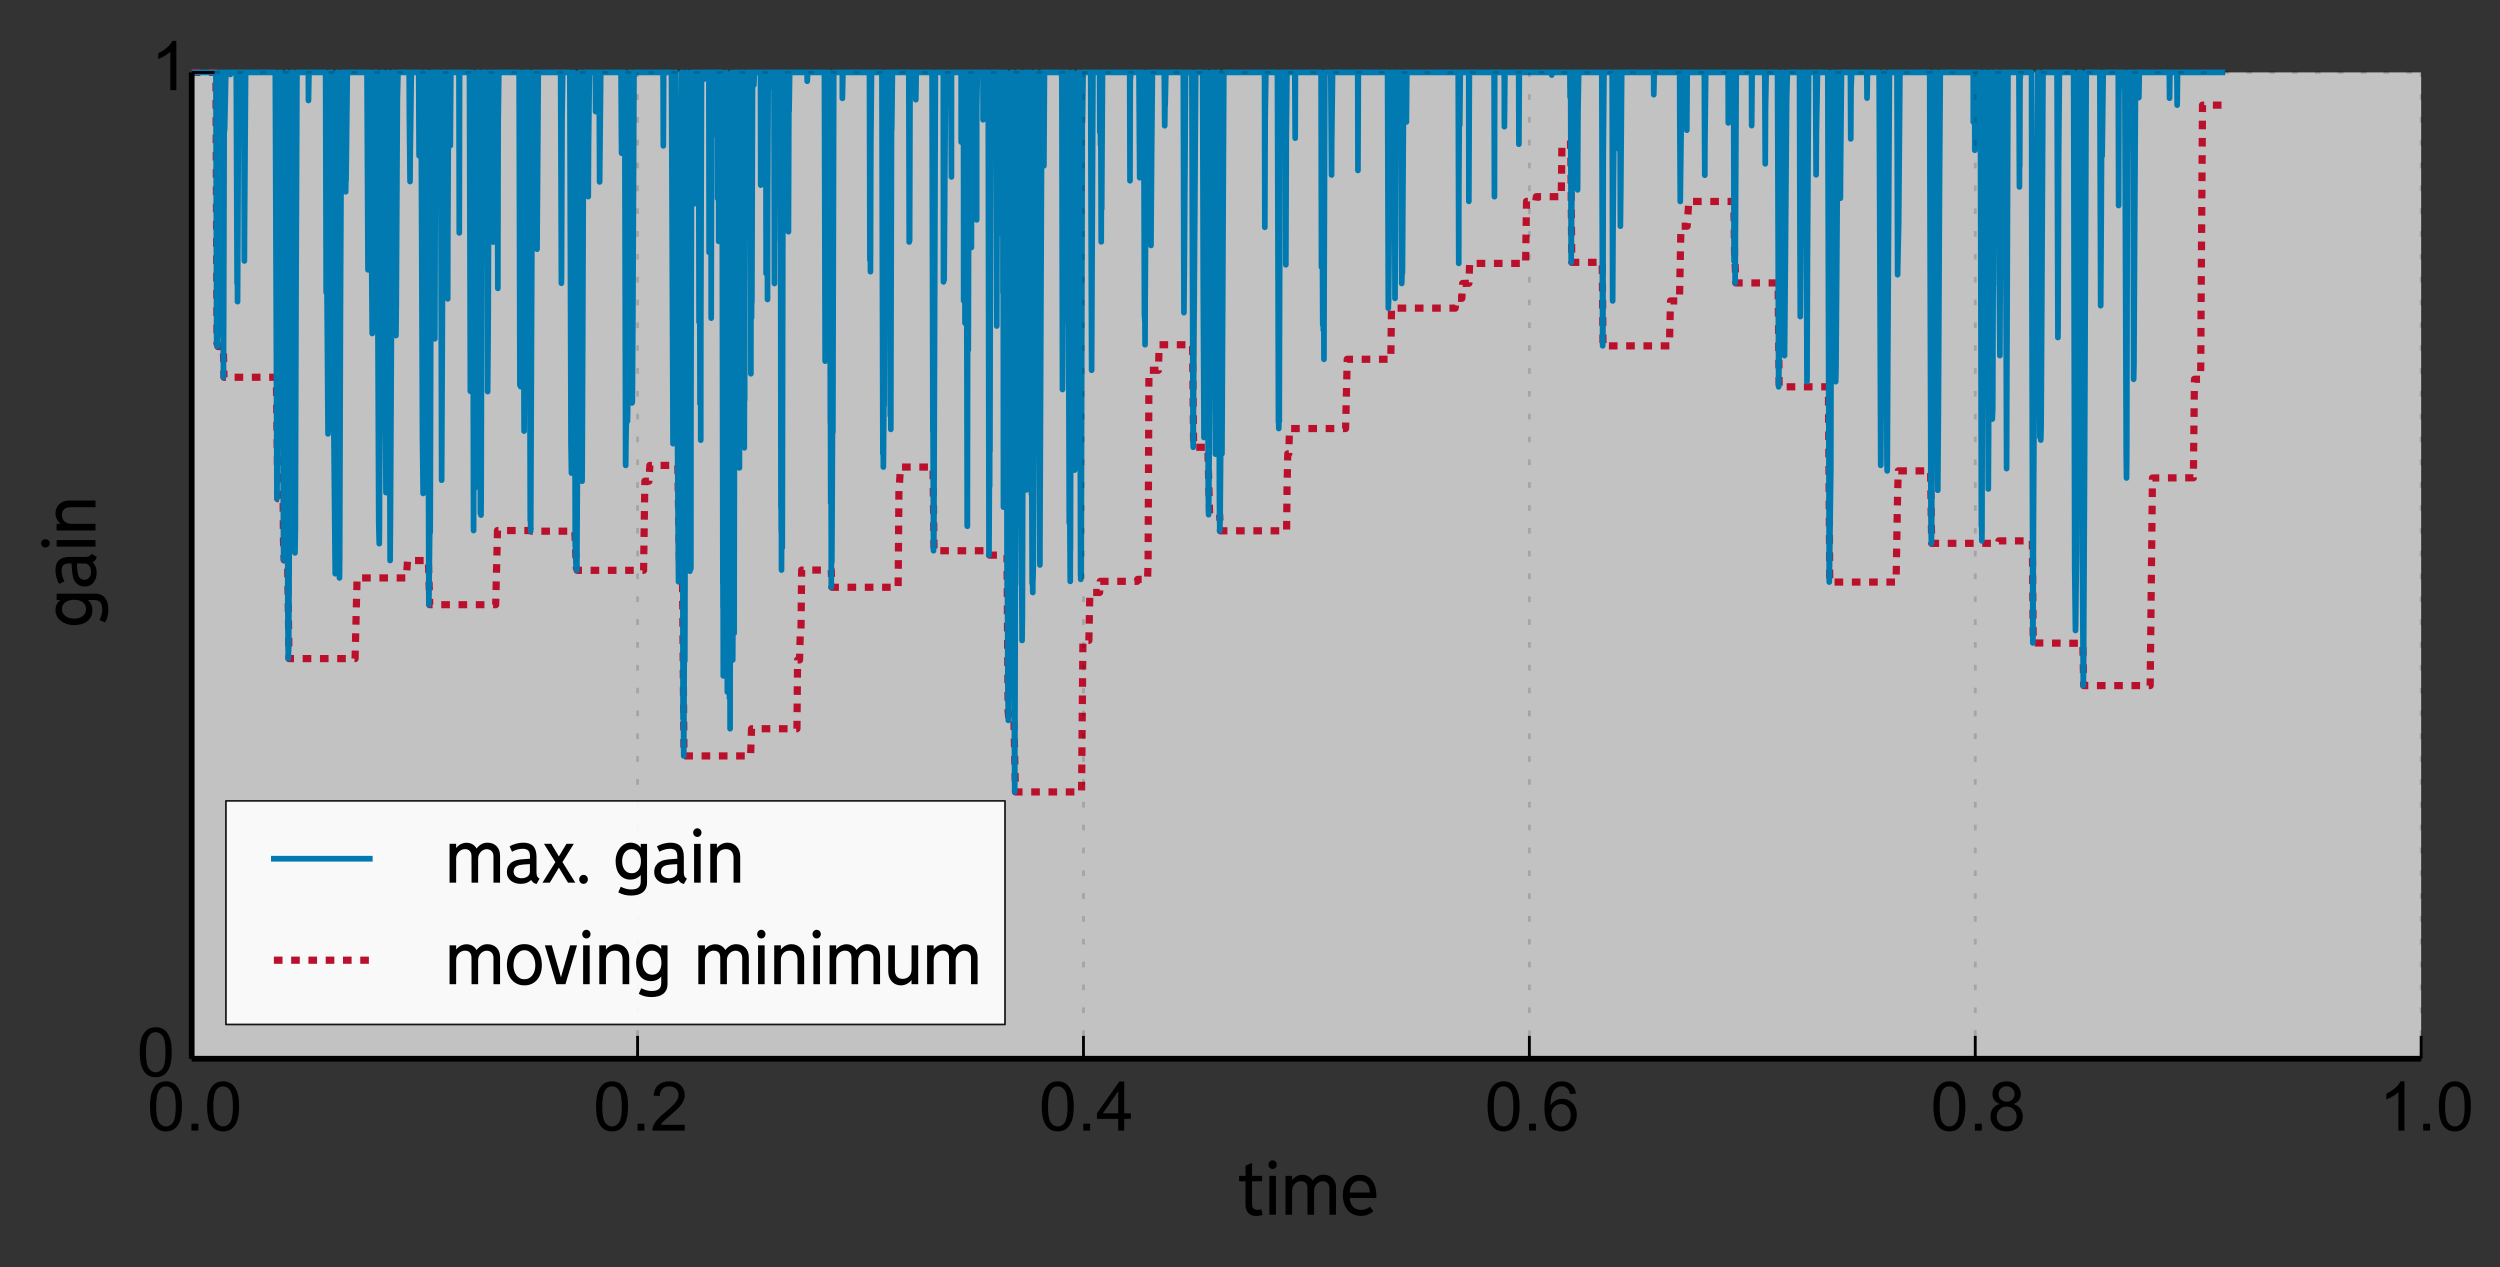 <?xml version="1.0" encoding="utf-8" standalone="no"?>
<!DOCTYPE svg PUBLIC "-//W3C//DTD SVG 1.1//EN"
  "http://www.w3.org/Graphics/SVG/1.1/DTD/svg11.dtd">
<!-- Created with matplotlib (http://matplotlib.org/) -->
<svg height="222pt" version="1.1" viewBox="0 0 438 222" width="438pt" xmlns="http://www.w3.org/2000/svg" xmlns:xlink="http://www.w3.org/1999/xlink">
 <rect x="0" y="0" width="438" height="222" fill="#333333" stroke="none"/>
 <defs>
  <style type="text/css">
*{stroke-linecap:butt;stroke-linejoin:round;}
  </style>
 </defs>
 <g id="figure_1">
  <g id="patch_1">
   <path d="
M0 222.277
L438.785 222.277
L438.785 -2.84217e-14
L0 -2.84217e-14
z
" style="fill:none;"/>
  </g>
  <g id="axes_1">
   <g id="patch_2">
    <path d="
M33.585 185.487
L424.185 185.487
L424.185 12.687
L33.585 12.687
z
" style="fill:#ffffff;opacity:0.7;"/>
   </g>
   <g id="line2d_1">
    <path clip-path="url(#pc3458e1144)" d="
M33.585 12.687
L37.828 12.687
L38.022 60.215
L38.076 60.215
L38.191 60.712
L39.13 60.712
L39.245 66.1
L48.412 66.1
L48.678 87.374
L49.599 87.374
L49.661 94.745
L49.785 98.106
L50.387 98.106
L50.635 115.388
L62.211 115.388
L62.557 101.252
L71.184 101.252
L71.405 98.203
L75.054 98.203
L75.293 105.943
L86.843 105.943
L87.162 92.948
L92.963 92.948
L93.079 93.062
L100.713 93.062
L100.97 99.486
L100.997 99.486
L101.121 99.918
L112.759 99.918
L112.785 97.689
L112.98 84.309
L113.689 84.309
L113.857 81.538
L118.755 81.538
L119.092 101.918
L119.579 101.918
L119.836 132.439
L131.501 132.439
L131.669 127.671
L139.623 127.671
L139.738 115.62
L140.083 115.62
L140.207 110.928
L140.331 110.928
L140.447 99.871
L145.637 99.871
L145.752 102.884
L157.355 102.884
L157.497 85.376
L157.55 85.376
L157.762 81.827
L163.466 81.827
L163.643 96.485
L173.262 96.485
L173.377 97.256
L176.424 97.256
L176.619 124.678
L176.637 124.678
L176.761 126.206
L177.637 126.206
L177.912 138.742
L189.488 138.742
L189.728 112.206
L190.773 112.206
L190.941 103.804
L192.651 103.804
L192.765 101.854
L199.213 101.854
L199.329 101.502
L201.056 101.502
L201.145 98.439
L201.295 64.869
L202.96 64.869
L203.084 60.392
L208.93 60.392
L209.125 78.36
L211.613 78.36
L211.924 90.175
L213.686 90.175
L213.81 92.996
L225.413 92.996
L225.493 85.291
L225.617 79.507
L225.794 79.507
L225.927 75.076
L235.749 75.076
L236.033 62.948
L243.668 62.948
L243.791 53.989
L254.943 53.989
L255.164 52.269
L256.112 52.269
L256.254 49.661
L257.352 49.622
L257.485 46.145
L267.281 46.145
L267.449 35.277
L269.052 35.277
L269.167 34.46
L273.534 34.46
L273.649 25.263
L275.199 25.263
L275.376 45.966
L280.708 45.966
L280.85 60.591
L292.497 60.591
L292.541 58.004
L292.674 52.719
L294.242 52.719
L294.499 39.627
L295.597 39.627
L295.872 35.293
L303.763 35.293
L303.914 45.76
L303.976 45.76
L304.118 49.57
L311.531 49.57
L311.549 52.457
L311.708 67.768
L320.335 67.768
L320.574 101.977
L332.195 101.977
L332.451 86.834
L332.576 82.499
L338.244 82.499
L338.262 84.338
L338.43 95.196
L350.086 95.196
L350.21 94.763
L356.065 94.763
L356.224 112.643
L364.913 112.714
L365.063 120.118
L376.711 120.115
L376.764 115.127
L377.109 83.742
L384.284 83.706
L384.319 79.515
L384.47 66.451
L385.523 66.451
L385.568 64.611
L385.665 48.796
L385.878 18.418
L389.35 18.418
L389.35 18.418" style="fill:none;stroke:#bb102b;stroke-dasharray:1.513,1.513;stroke-dashoffset:0.0;stroke-width:1.261;"/>
   </g>
   <g id="line2d_2">
    <path clip-path="url(#pc3458e1144)" d="
M33.585 12.687
L37.828 12.687
L37.96 60.215
L38.014 52.669
L38.031 59.613
L38.049 53.977
L38.049 53.977
L38.058 51.22
L38.067 51.677
L38.067 51.677
L38.084 60.712
L38.102 52.081
L38.102 52.081
L38.111 48.796
L38.111 48.796
L38.111 48.796
L38.173 58.802
L38.191 49.843
L38.191 49.843
L38.483 12.687
L38.997 12.687
L39.147 66.1
L39.192 54.464
L39.298 12.687
L39.351 22.796
L39.564 12.687
L40.352 12.687
L40.361 13.045
L40.458 12.687
L41.397 12.687
L41.539 49.674
L41.592 48.066
L41.601 46.582
L41.601 46.582
L41.601 46.582
L41.618 52.843
L41.627 51.144
L41.627 51.144
L41.796 12.687
L42.708 12.687
L42.717 12.898
L42.814 45.718
L42.841 39.521
L43.027 12.687
L48.235 12.687
L48.518 87.374
L48.545 84.863
L48.748 41.246
L48.908 12.687
L49.262 12.687
L49.43 57.381
L49.448 56.211
L49.457 57.148
L49.457 57.148
L49.696 98.106
L49.705 97.091
L49.856 90.609
L49.926 81.789
L50.192 12.687
L50.263 12.687
L50.422 105.943
L50.502 115.388
L50.573 113.671
L50.697 92.972
L51.06 12.687
L51.352 12.687
L51.361 13.213
L51.538 73.557
L51.68 96.858
L51.742 92.766
L51.866 51.474
L52.026 12.687
L54.027 12.687
L54.045 17.606
L54.134 12.687
L57.048 12.687
L57.145 51.22
L57.198 44.507
L57.216 40.656
L57.242 44.156
L57.242 44.156
L57.473 76.016
L57.535 72.069
L57.641 21.704
L57.756 12.687
L58.128 12.687
L58.146 18.615
L58.376 65.34
L58.394 65.074
L58.73 100.513
L58.757 99.129
L58.784 97.063
L58.908 52.98
L59.076 12.687
L59.226 12.687
L59.474 101.252
L59.51 98.068
L59.643 55.295
L59.838 12.687
L60.413 12.687
L60.449 17.924
L60.564 33.601
L60.608 29.432
L60.626 31.62
L60.652 29.655
L60.652 29.655
L60.847 12.687
L64.302 12.687
L64.47 47.274
L64.594 22.101
L64.709 12.687
L64.984 12.687
L65.054 38.368
L65.214 58.427
L65.258 57.055
L65.311 47.436
L65.506 12.687
L66.029 12.687
L66.356 91.678
L66.445 95.254
L66.472 92.748
L66.56 67.019
L66.746 12.687
L67.136 12.687
L67.171 20.058
L67.393 75.137
L67.446 70.828
L67.464 70.109
L67.499 70.222
L67.499 70.222
L67.623 86.302
L67.694 78.9
L67.809 33.52
L67.942 12.687
L68.092 12.687
L68.349 98.203
L68.411 89.724
L68.81 12.687
L69.235 12.687
L69.368 58.791
L69.43 52.955
L69.616 17.426
L69.731 12.687
L71.688 12.687
L71.724 20.212
L71.839 31.804
L71.866 27.604
L72.06 12.687
L73.362 12.687
L73.38 17.725
L73.424 27.287
L73.46 18.654
L73.46 18.654
L73.584 12.687
L73.787 12.687
L73.814 24.9
L74.018 76.605
L74.133 86.454
L74.177 80.536
L74.416 12.687
L74.903 12.687
L75.134 105.943
L75.143 105.393
L75.32 89.905
L75.329 90.246
L75.364 93.285
L75.382 90.73
L75.382 90.73
L75.479 51.22
L75.621 12.687
L75.869 12.729
L75.905 28.862
L75.966 15.591
L75.966 15.591
L76.073 12.687
L76.082 13.798
L76.179 59.355
L76.259 33.422
L76.471 12.687
L77.197 12.687
L77.375 84.128
L77.428 72.295
L77.49 59.209
L77.64 12.687
L78.181 12.687
L78.331 44.521
L78.34 43.289
L78.367 19.612
L78.394 40.404
L78.394 40.404
L78.438 52.356
L78.455 42.456
L78.455 42.456
L78.588 12.687
L78.872 12.687
L78.898 25.499
L78.978 12.687
L80.413 12.687
L80.466 40.804
L80.519 12.687
L82.246 12.687
L82.255 13.38
L82.406 68.546
L82.565 12.687
L82.822 12.687
L82.963 92.007
L82.972 92.948
L82.972 92.948
L82.972 92.948
L83.008 75.248
L83.149 76.972
L83.158 77.51
L83.167 77.279
L83.167 77.279
L83.176 76.922
L83.176 76.922
L83.176 76.922
L83.212 85.468
L83.23 79.483
L83.23 79.483
L83.371 54.403
L83.38 60.767
L83.389 65.462
L83.397 60.866
L83.397 60.866
L83.539 12.687
L83.912 12.687
L83.947 40.656
L84.035 79.109
L84.088 74.688
L84.124 66.691
L84.132 72.295
L84.168 89.963
L84.257 85.07
L84.274 90.239
L84.301 86.751
L84.301 86.751
L84.416 34.798
L84.54 12.687
L85.178 12.687
L85.329 46.255
L85.337 44.955
L85.355 36.901
L85.399 43.887
L85.399 43.887
L85.435 68.603
L85.532 55.903
L85.683 12.687
L86.09 12.687
L86.108 24.168
L86.214 19.301
L86.223 19.826
L86.223 19.826
L86.223 19.826
L86.241 15.794
L86.241 15.794
L86.241 15.794
L86.382 42.413
L86.595 12.687
L87.082 12.687
L87.224 50.529
L87.25 32.568
L87.277 21.59
L87.392 12.687
L90.953 12.687
L91.086 67.473
L91.13 57.113
L91.227 67.738
L91.254 64.083
L91.511 12.687
L91.617 12.687
L91.821 75.522
L91.83 74.392
L92.095 12.687
L92.724 12.687
L92.742 26.237
L92.901 91.178
L92.91 90.546
L92.928 90.73
L92.928 90.73
L92.928 90.73
L92.954 89.15
L92.954 89.15
L92.954 89.15
L92.972 93.062
L92.99 90.679
L92.99 90.679
L93.264 22.402
L93.389 12.687
L93.991 12.687
L94.088 43.66
L94.15 35.214
L94.301 12.687
L98.225 12.687
L98.357 49.622
L98.375 48.531
L98.472 20.309
L98.588 12.687
L99.837 12.687
L100.04 77.822
L100.093 81.201
L100.12 82.879
L100.164 81.858
L100.164 81.858
L100.279 57.647
L100.448 12.687
L100.572 12.687
L100.784 95.655
L100.811 95.478
L100.935 99.486
L100.953 99.208
L100.988 98.508
L100.988 98.508
L100.988 98.508
L101.05 99.918
L101.067 98.748
L101.067 98.748
L101.262 63.832
L101.51 12.687
L101.705 12.687
L101.98 84.309
L102.006 80.731
L102.113 53.818
L102.263 12.687
L102.954 12.687
L102.999 14.936
L103.06 34.444
L103.114 24.9
L103.255 12.687
L104.318 12.687
L104.354 19.554
L104.425 12.687
L104.973 12.687
L105.053 31.871
L105.115 25.968
L105.248 12.687
L108.809 12.687
L108.871 23.429
L108.906 26.843
L108.924 24.351
L108.924 24.351
L108.95 20.674
L108.959 22.308
L108.959 22.308
L108.977 26.576
L109.013 23.001
L109.013 23.001
L109.181 12.687
L109.447 12.687
L109.606 81.316
L109.623 81.538
L109.623 81.538
L109.623 81.538
L109.659 78.01
L109.792 69.788
L109.827 71.429
L109.854 70.67
L109.863 71.355
L109.863 71.355
L109.925 73.805
L109.96 72.259
L109.96 72.259
L110.111 45.622
L110.27 12.687
L110.598 12.687
L110.616 22.759
L110.731 70.596
L110.784 70.446
L110.881 55.391
L111.076 12.687
L116.169 12.687
L116.213 25.553
L116.275 12.687
L117.648 12.687
L117.914 77.732
L117.932 74.261
L118.224 12.687
L118.401 12.687
L118.623 68.758
L118.631 68.988
L118.631 68.988
L118.631 68.988
L118.64 68.333
L118.64 68.333
L118.64 68.333
L118.879 101.918
L118.994 93.793
L119.11 55.127
L119.136 31.804
L119.154 48.637
L119.154 48.637
L119.172 57.055
L119.189 49.869
L119.189 49.869
L119.233 39.762
L119.251 47.234
L119.251 47.234
L119.269 50.876
L119.269 50.876
L119.269 50.876
L119.446 12.687
L119.544 12.687
L119.667 125.924
L119.694 116.91
L119.792 132.439
L119.836 123.515
L119.924 104.132
L119.96 114.26
L119.969 115.83
L119.978 115.433
L119.978 115.433
L120.119 55.522
L120.243 12.687
L120.42 12.687
L120.5 85.191
L120.544 70.791
L120.597 47.126
L120.606 52.018
L120.606 52.018
L120.686 98.294
L120.713 52.781
L120.722 51.118
L120.722 51.118
L120.722 51.118
L120.801 77.839
L120.819 61.791
L120.819 61.791
L120.828 42.384
L120.837 52.893
L120.837 52.893
L120.872 100.072
L120.952 74.182
L120.987 90.008
L120.996 75.188
L120.996 75.188
L121.005 68.08
L121.005 68.08
L121.005 68.08
L121.04 99.601
L121.058 70.614
L121.058 70.614
L121.182 12.687
L121.404 12.687
L121.413 29.724
L121.51 12.687
L121.545 12.687
L121.625 35.706
L121.652 12.687
L121.696 12.687
L121.767 26.861
L121.802 12.687
L122.396 12.687
L122.475 56.423
L122.502 26.29
L122.52 12.687
L122.52 12.687
L122.52 12.687
L122.644 70.717
L122.652 67.058
L122.688 25.878
L122.759 55.055
L122.768 77.113
L122.785 55.95
L122.785 55.95
L122.9 12.687
L123.317 12.687
L123.326 13.881
L123.423 12.687
L124.194 12.687
L124.238 44.198
L124.309 16.362
L124.424 12.687
L124.583 12.687
L124.601 55.737
L124.69 12.687
L125.247 12.687
L125.265 23.559
L125.354 12.687
L125.708 12.687
L125.717 34.749
L125.814 12.687
L125.903 12.687
L125.921 42.283
L126.009 12.687
L126.505 12.687
L126.647 102.228
L126.656 98.95
L126.665 100.473
L126.665 100.473
L126.674 106.444
L126.683 104.62
L126.683 104.62
L126.691 97.781
L126.691 97.781
L126.691 97.781
L126.718 118.417
L126.815 115.402
L126.833 105.08
L126.851 114.708
L126.851 114.708
L126.859 117.313
L126.859 117.313
L126.859 117.313
L127.205 12.687
L127.214 13.756
L127.232 12.687
L127.365 113.249
L127.373 111.844
L127.373 111.844
L127.373 111.844
L127.382 113.841
L127.391 111.905
L127.391 111.905
L127.4 110.11
L127.4 110.11
L127.4 110.11
L127.435 121.23
L127.444 111.675
L127.444 111.675
L127.533 43.432
L127.568 91.765
L127.577 100.452
L127.586 92.826
L127.586 92.826
L127.639 54.318
L127.666 85.206
L127.666 85.206
L127.692 102.472
L127.692 102.472
L127.692 102.472
L127.71 48.052
L127.719 74.47
L127.719 74.47
L127.807 122.303
L127.843 119.178
L127.869 113.968
L127.896 117.135
L127.896 117.135
L127.914 127.671
L127.922 118.104
L127.922 118.104
L128.055 85.869
L128.223 12.687
L128.232 12.687
L128.374 115.62
L128.383 113.37
L128.472 83.176
L128.498 99.512
L128.507 102.588
L128.525 102.242
L128.525 102.242
L128.551 83.028
L128.596 99.14
L128.596 99.14
L128.622 110.928
L128.631 101.056
L128.631 101.056
L128.773 12.687
L129.304 12.687
L129.428 74.435
L129.446 34.99
L129.499 56.517
L129.499 56.517
L129.543 81.972
L129.579 58.141
L129.579 58.141
L129.632 38.338
L129.641 49.609
L129.641 49.609
L129.65 66.93
L129.659 54.391
L129.659 54.391
L129.774 12.687
L129.782 12.729
L129.827 12.687
L129.889 36.385
L129.933 12.687
L130.208 12.687
L130.332 68.226
L130.341 65.706
L130.358 56.27
L130.367 61.845
L130.367 61.845
L130.402 78.457
L130.42 62.596
L130.42 62.596
L130.438 35.564
L130.447 45.511
L130.447 45.511
L130.464 70.09
L130.473 52.843
L130.473 52.843
L130.606 16.22
L130.615 23.188
L130.615 23.188
L130.615 23.188
L130.73 12.687
L130.872 12.687
L130.881 33.959
L130.978 12.687
L131.005 12.687
L131.014 16.038
L131.111 12.687
L131.332 12.687
L131.421 27.745
L131.439 13.694
L131.474 12.687
L131.554 65.482
L131.58 25.118
L131.607 12.687
L131.616 23.132
L131.616 23.132
L131.669 55.677
L131.678 37.228
L131.678 37.228
L131.687 12.687
L131.696 30.049
L131.696 30.049
L131.722 52.992
L131.731 51.942
L131.731 51.942
L131.846 12.687
L132.068 12.687
L132.076 14.895
L132.174 12.687
L133.245 12.687
L133.281 32.435
L133.352 12.687
L133.379 12.687
L133.387 29.707
L133.485 12.687
L134.184 12.687
L134.22 47.919
L134.291 12.687
L134.37 12.687
L134.468 52.469
L134.477 37.507
L134.592 12.687
L134.627 12.687
L134.636 15.652
L134.734 12.687
L135.602 12.687
L135.681 49.674
L135.717 37.816
L135.726 42.254
L135.726 42.254
L135.726 42.254
L135.859 12.687
L135.876 12.687
L135.894 24.021
L135.982 12.687
L136.009 12.687
L136.027 28.845
L136.115 12.687
L136.735 12.687
L136.824 88.933
L136.859 87.197
L136.868 92.966
L136.877 88.237
L136.877 88.237
L136.895 79.053
L136.903 83.094
L136.903 83.094
L136.921 99.871
L136.93 91.172
L136.93 91.172
L136.939 77.781
L136.957 86.772
L136.957 86.772
L136.974 94.271
L136.983 88.523
L136.983 88.523
L137.01 49.217
L137.045 84.041
L137.045 84.041
L137.054 95.95
L137.054 95.95
L137.054 95.95
L137.196 12.687
L137.205 25.408
L137.214 31.066
L137.223 29.415
L137.223 29.415
L137.338 12.687
L137.984 12.687
L137.993 32.798
L138.09 12.687
L138.117 12.687
L138.135 40.597
L138.223 12.687
L138.241 12.687
L138.25 19.476
L138.347 12.687
L141.412 12.687
L141.421 14.234
L141.518 12.687
L144.441 12.687
L144.565 63.276
L144.671 12.687
L144.68 19.631
L144.698 35.897
L144.698 35.897
L144.698 35.897
L144.813 12.687
L145.309 12.687
L145.459 63.549
L145.477 74.042
L145.477 74.042
L145.477 74.042
L145.486 62.383
L145.495 65.074
L145.495 65.074
L145.539 88.109
L145.619 85.213
L145.645 102.884
L145.654 94.983
L145.654 94.983
L145.672 74.496
L145.699 87.435
L145.699 87.435
L145.734 98.477
L145.77 92.729
L145.77 92.729
L145.902 62.351
L145.92 75.71
L145.947 62.66
L145.947 62.66
L146.071 12.687
L147.577 12.687
L147.585 17.227
L147.683 12.687
L152.333 12.687
L152.404 45.553
L152.439 12.687
L152.448 12.687
L152.501 47.597
L152.572 25.082
L152.687 12.687
L154.512 12.687
L154.68 79.483
L154.689 68.09
L154.707 54.983
L154.715 60.898
L154.715 60.898
L154.76 81.827
L154.839 73.184
L154.866 60.315
L154.883 44.156
L154.892 54.488
L154.892 54.488
L154.901 71.032
L154.91 70.8
L154.91 70.8
L155.043 12.687
L155.831 12.687
L155.982 72.827
L155.999 42.687
L156.053 66.231
L156.053 66.231
L156.071 75.222
L156.079 69.39
L156.079 69.39
L156.212 12.687
L156.221 18.477
L156.23 22.646
L156.23 22.646
L156.23 22.646
L156.345 12.687
L159.223 12.687
L159.295 42.398
L159.33 12.687
L159.339 12.687
L159.365 42.123
L159.445 12.687
L160.41 12.687
L160.446 17.466
L160.517 12.687
L163.298 12.687
L163.44 75.48
L163.457 65.523
L163.466 73.478
L163.466 73.478
L163.555 96.485
L163.581 84.605
L163.608 95.945
L163.634 89.535
L163.634 89.535
L163.874 12.687
L165.273 12.687
L165.3 49.387
L165.406 48.941
L165.415 49.02
L165.654 12.687
L166.593 12.687
L166.69 30.999
L166.699 12.687
L168.391 12.687
L168.399 24.882
L168.497 12.687
L168.807 12.687
L168.834 52.694
L168.913 12.687
L169.046 12.687
L169.064 56.611
L169.152 12.687
L169.312 12.687
L169.454 92.081
L169.462 86.433
L169.471 86.985
L169.471 86.985
L169.48 92.198
L169.48 92.198
L169.48 92.198
L169.56 33.012
L169.631 39.882
L169.64 61.346
L169.649 59.513
L169.649 59.513
L169.772 12.687
L169.843 12.687
L169.852 28.758
L169.95 12.687
L170.153 12.687
L170.189 43.361
L170.259 12.687
L170.809 12.687
L170.818 15.652
L170.915 12.687
L170.995 12.687
L171.11 38.521
L171.119 18.851
L171.234 12.687
L172.226 12.687
L172.235 20.981
L172.332 12.687
L173.138 12.687
L173.271 97.256
L173.351 80.939
L173.368 69.027
L173.368 69.027
L173.368 69.027
L173.386 85.206
L173.395 70.381
L173.395 70.381
L173.422 49.596
L173.43 59.423
L173.43 59.423
L173.439 79.085
L173.448 74.086
L173.448 74.086
L173.563 12.687
L173.572 16.826
L173.687 12.687
L174.493 12.687
L174.626 57.113
L174.653 45.289
L174.768 12.687
L174.821 12.687
L174.83 38.734
L174.927 12.687
L175.352 12.687
L175.361 30.083
L175.459 12.687
L175.485 12.687
L175.494 40.967
L175.592 31.167
L175.689 12.687
L175.698 28.549
L175.707 27.039
L175.707 27.039
L175.707 27.039
L175.724 51.207
L175.733 44.057
L175.733 44.057
L175.76 12.687
L175.769 38.399
L175.769 38.399
L175.804 88.848
L175.884 80.349
L175.893 85.39
L175.902 82.753
L175.902 82.753
L175.919 57.923
L175.955 82.611
L175.955 82.611
L175.963 84.77
L175.963 84.77
L175.963 84.77
L176.097 12.687
L176.309 12.687
L176.433 99.975
L176.442 95.735
L176.451 96.12
L176.459 103.643
L176.468 100.503
L176.468 100.503
L176.477 95.666
L176.477 95.666
L176.477 95.666
L176.592 122.94
L176.61 121.067
L176.654 126.206
L176.681 121.312
L176.681 121.312
L176.77 111.026
L176.805 114.843
L176.814 114.249
L176.814 114.249
L176.814 114.249
L176.823 114.938
L176.832 114.605
L176.832 114.605
L177.195 12.687
L177.416 12.687
L177.478 53.781
L177.602 114.821
L177.62 110.35
L177.62 110.35
L177.62 110.35
L177.762 135.493
L177.779 138.742
L177.788 136.967
L177.788 136.967
L178.071 37.399
L178.187 12.687
L178.709 12.687
L178.833 89.091
L178.842 78.124
L178.851 78.002
L178.975 102.379
L178.993 90.475
L179.001 97.765
L179.001 97.765
L179.064 112.206
L179.117 108.163
L179.312 33.813
L179.453 12.687
L179.657 12.687
L179.816 85.827
L179.905 53.903
L179.958 63.644
L179.985 82.349
L179.994 70.353
L179.994 70.353
L180.003 44.578
L180.02 59.58
L180.02 59.58
L180.029 71.383
L180.038 70.222
L180.038 70.222
L180.047 55.355
L180.056 61.412
L180.056 61.412
L180.064 73.157
L180.073 69.883
L180.073 69.883
L180.171 12.687
L180.206 36.291
L180.215 38.826
L180.215 38.826
L180.215 38.826
L180.233 12.687
L180.277 20.866
L180.277 20.866
L180.286 40.225
L180.295 35.849
L180.295 35.849
L180.41 12.687
L180.56 12.687
L180.711 86.613
L180.729 76.252
L180.764 81.04
L180.764 81.04
L180.835 102.193
L180.888 98.025
L180.897 94.277
L180.906 96.39
L180.906 96.39
L180.941 103.804
L180.95 97.234
L180.95 97.234
L180.959 94.652
L180.959 94.652
L180.959 94.652
L180.977 101.566
L181.039 98.727
L181.039 98.727
L181.278 12.687
L181.703 12.687
L181.783 51.917
L181.889 49.046
L181.916 26.505
L181.924 43.218
L181.924 43.218
L182.04 76.705
L182.049 74.331
L182.057 69.845
L182.066 73.654
L182.066 73.654
L182.19 98.982
L182.199 94.919
L182.536 12.687
L182.881 12.687
L182.89 29.053
L182.987 12.687
L185.99 12.687
L185.999 13.38
L186.034 12.687
L186.149 68.245
L186.158 67.473
L186.282 40.523
L186.3 56.305
L186.309 45.774
L186.309 45.774
L186.451 12.687
L186.752 12.687
L186.787 20.904
L186.805 46.732
L186.849 28.758
L186.849 28.758
L186.973 12.687
L187.097 12.687
L187.336 91.641
L187.38 87.516
L187.389 83.537
L187.389 83.537
L187.389 83.537
L187.504 101.854
L187.513 96.345
L187.522 86.53
L187.531 92.142
L187.531 92.142
L187.54 96.457
L187.54 96.457
L187.54 96.457
L187.708 30.321
L187.717 39.461
L187.726 38.871
L187.841 12.687
L187.947 12.687
L188.16 74.366
L188.177 70.624
L188.195 69.361
L188.275 82.356
L188.284 74.912
L188.284 74.912
L188.293 66.421
L188.302 74.138
L188.302 74.138
L188.31 79.483
L188.31 79.483
L188.31 79.483
L188.355 61.03
L188.408 77.814
L188.408 77.814
L188.417 80.924
L188.417 80.924
L188.417 80.924
L188.541 37.708
L188.55 38.551
L188.638 66.82
L188.665 53.19
L188.674 48.385
L188.682 51.803
L188.682 51.803
L188.691 58.187
L188.7 56.81
L188.7 56.81
L188.709 51.36
L188.709 51.36
L188.709 51.36
L188.727 61.357
L188.753 53.277
L188.753 53.277
L188.904 12.687
L189.134 12.687
L189.152 15.937
L189.311 99.003
L189.32 100.813
L189.32 100.813
L189.32 100.813
L189.329 97.862
L189.329 97.862
L189.329 97.862
L189.347 101.502
L189.391 98.348
L189.391 98.348
L189.409 95.718
L189.418 96.797
L189.418 96.797
L189.427 101.131
L189.435 98.439
L189.435 98.439
L189.63 12.687
L189.639 15.386
L189.648 21.362
L189.648 21.362
L189.648 21.362
L189.763 12.687
L191.092 12.687
L191.127 28.043
L191.251 64.869
L191.26 62.168
L191.481 12.687
L192.651 12.687
L192.686 23.15
L192.774 19.34
L192.783 17.685
L192.792 17.705
L192.792 17.705
L192.81 25.39
L192.837 21.343
L192.837 21.343
L192.845 15.713
L192.854 18.082
L192.854 18.082
L192.934 42.369
L192.978 25.824
L192.987 26.165
L193.022 36.62
L193.031 33.845
L193.031 33.845
L193.155 12.687
L197.912 12.687
L197.921 13.129
L197.974 31.67
L198.018 14.151
L198.018 14.151
L198.133 12.687
L199.55 12.687
L199.674 31.134
L199.692 23.299
L199.807 12.687
L200.374 12.687
L200.507 55.355
L200.533 54.548
L200.542 54.682
L200.542 54.682
L200.542 54.682
L200.551 54.536
L200.551 54.536
L200.551 54.536
L200.56 56.128
L200.569 55.355
L200.569 55.355
L200.577 51.715
L200.586 52.656
L200.586 52.656
L200.613 60.392
L200.631 53.005
L200.631 53.005
L200.755 32.452
L200.79 35.659
L200.834 39.265
L200.861 36.495
L200.861 36.495
L201.011 12.687
L201.596 12.687
L201.649 43.003
L201.764 27.163
L201.897 12.687
L203.979 12.687
L204.058 22.026
L204.112 17.705
L204.121 14.73
L204.129 16.826
L204.129 16.826
L204.138 18.398
L204.138 18.398
L204.138 18.398
L204.253 12.687
L207.318 12.687
L207.424 54.778
L207.495 46.268
L207.707 12.687
L208.815 12.687
L209.018 75.334
L209.054 78.36
L209.063 75.965
L209.063 75.965
L209.488 12.687
L210.701 12.687
L210.808 50.129
L210.94 76.655
L210.976 71.594
L211.259 12.687
L211.499 12.687
L211.685 86.44
L211.693 86.323
L211.746 90.175
L211.791 86.662
L212.287 12.687
L212.738 12.687
L212.756 17.943
L212.942 79.57
L212.995 70.893
L213.004 70.893
L213.172 23.503
L213.305 12.687
L213.491 12.687
L213.642 86.93
L213.704 92.996
L213.766 90.945
L213.934 69.987
L214.085 79.507
L214.094 78.124
L214.412 12.687
L221.543 12.687
L221.596 39.822
L221.658 20.521
L221.782 12.687
L223.81 12.687
L223.987 73.972
L224.005 69.599
L224.013 66.371
L224.022 67.689
L224.022 67.689
L224.04 75.076
L224.076 71.502
L224.076 71.502
L224.102 63.623
L224.111 66.331
L224.111 66.331
L224.129 73.84
L224.138 68.526
L224.138 68.526
L224.288 12.687
L225.236 12.687
L225.28 46.392
L225.36 23.855
L225.475 12.687
L226.848 12.687
L226.919 24.204
L226.954 12.687
L231.454 12.687
L231.524 46.8
L231.613 35.58
L231.631 27.481
L231.64 32.203
L231.64 32.203
L231.746 56.88
L231.772 51.766
L231.781 51.588
L231.781 51.588
L231.781 51.588
L231.799 52.482
L231.799 52.482
L231.799 52.482
L231.817 49.713
L231.825 51.879
L231.825 51.879
L231.843 57.831
L231.861 54.014
L231.861 54.014
L231.897 46.172
L231.932 51.08
L231.932 51.08
L231.958 62.948
L231.967 57.658
L231.967 57.658
L232.109 12.687
L233.154 12.687
L233.287 30.661
L233.314 24.936
L233.464 12.687
L237.875 12.687
L237.911 29.861
L237.981 12.687
L243.101 12.687
L243.234 53.989
L243.251 52.619
L243.26 51.576
L243.269 52.432
L243.269 52.432
L243.278 52.967
L243.278 52.967
L243.278 52.967
L243.615 12.687
L244.314 12.687
L244.403 52.269
L244.465 41.628
L244.518 16.906
L244.615 23.596
L244.624 25.245
L244.624 25.245
L244.624 25.245
L244.642 22.158
L244.651 24.498
L244.651 24.498
L244.659 25.535
L244.659 25.535
L244.659 25.535
L244.81 12.687
L245.448 12.687
L245.581 49.661
L245.678 46.446
L245.696 47.839
L245.714 46.651
L245.714 46.651
L245.776 36.542
L245.926 12.687
L246.369 12.687
L246.396 21.362
L246.475 12.687
L255.483 12.687
L255.572 46.145
L255.589 33.078
L255.704 12.687
L255.731 12.687
L255.749 21.912
L255.837 12.687
L257.325 12.687
L257.343 35.277
L257.432 12.687
L261.763 12.687
L261.825 34.46
L261.869 12.687
L263.552 12.687
L263.569 22.195
L263.658 12.687
L266.076 12.687
L266.112 25.263
L266.183 12.687
L271.851 12.687
L271.869 13.15
L271.957 12.687
L275.048 12.687
L275.084 17.026
L275.155 12.687
L275.164 12.687
L275.172 12.898
L275.27 45.966
L275.332 39.295
L275.624 12.687
L276.333 12.687
L276.395 33.258
L276.457 20.193
L276.581 12.687
L280.637 12.687
L280.69 33.487
L280.788 60.591
L280.832 58.004
L280.894 26.701
L281.018 12.687
L282.453 12.687
L282.533 52.719
L282.595 41.788
L282.834 12.687
L283.569 12.687
L283.578 12.856
L283.649 26.147
L283.702 19.418
L283.808 12.687
L283.835 16.665
L283.888 39.627
L283.967 32.848
L284.118 12.687
L289.716 12.687
L289.742 16.584
L289.822 12.687
L294.277 12.687
L294.304 22.063
L294.384 35.293
L294.437 30.491
L294.667 12.687
L295.491 12.687
L295.526 22.814
L295.597 12.687
L298.6 12.687
L298.644 24.626
L298.679 30.695
L298.697 25.842
L298.697 25.842
L298.839 12.687
L302.771 12.687
L302.798 21.533
L302.878 12.687
L303.728 12.687
L303.808 45.76
L303.843 22.214
L303.861 15.774
L303.887 20.521
L303.887 20.521
L303.993 49.57
L304.029 44.043
L304.188 12.687
L306.872 12.687
L306.89 22.007
L306.978 12.687
L309.184 12.687
L309.272 28.706
L309.317 19.027
L309.441 12.687
L311.425 12.687
L311.62 67.768
L311.655 65.695
L311.708 61.737
L311.761 57.6
L311.823 60.756
L311.859 56.927
L311.921 20.174
L312.036 12.687
L312.355 12.687
L312.399 23.559
L312.461 12.687
L312.532 12.687
L312.647 62.308
L312.718 54.742
L313.019 17.346
L313.143 12.687
L315.278 12.687
L315.34 38.123
L315.41 55.463
L315.463 47.678
L315.658 12.687
L316.393 12.687
L316.579 66.85
L316.597 65.655
L316.668 45.178
L316.863 12.687
L318.094 12.687
L318.112 17.186
L318.183 30.627
L318.236 23.15
L318.422 12.687
L320.229 12.687
L320.485 101.977
L320.503 101.347
L320.76 82.07
L320.858 29.104
L320.981 12.687
L321.433 12.687
L321.61 66.87
L321.663 64.848
L321.779 49.177
L322.036 12.687
L322.328 12.687
L322.39 28.862
L322.434 34.733
L322.47 29.018
L322.47 29.018
L322.629 12.687
L324.197 12.687
L324.25 24.333
L324.303 15.427
L324.418 12.687
L327.067 12.687
L327.102 17.186
L327.173 12.687
L329.227 12.687
L329.502 81.523
L329.511 81.286
L329.582 67.797
L329.865 12.687
L330.299 12.687
L330.335 23.094
L330.6 81.024
L330.636 82.499
L330.653 81.653
L330.653 81.653
L330.742 62.565
L331.026 12.687
L332.345 12.687
L332.354 12.961
L332.46 48.132
L332.496 46.145
L332.646 39.129
L332.868 12.687
L338.085 12.687
L338.111 28.637
L338.306 91.052
L338.377 95.196
L338.421 92.984
L338.51 75.761
L338.802 12.687
L339.254 12.687
L339.502 85.89
L339.608 71.457
L339.803 31.971
L339.936 12.687
L345.711 12.687
L345.72 21.381
L345.817 12.687
L345.968 12.687
L345.985 26.326
L346.074 12.687
L346.959 12.687
L346.977 20.444
L347.137 92.142
L347.145 92.13
L347.163 92.277
L347.172 92.142
L347.172 92.142
L347.19 91.429
L347.19 91.429
L347.19 91.429
L347.216 94.763
L347.243 92.826
L347.243 92.826
L347.385 29.07
L347.518 12.687
L348.111 12.687
L348.315 75.445
L348.35 85.665
L348.403 76.049
L348.403 76.049
L348.616 20.251
L348.731 12.687
L348.935 12.687
L348.961 27.604
L349.05 73.424
L349.13 71.42
L349.165 59.569
L349.333 12.687
L350.095 12.687
L350.255 49.999
L350.263 49.23
L350.272 49.191
L350.378 62.297
L350.396 56.658
L350.671 12.687
L351.397 12.687
L351.459 51.74
L351.556 82.1
L351.583 71.475
L351.795 12.687
L353.718 12.687
L353.806 32.749
L353.824 18.733
L353.833 13.861
L353.841 14.068
L353.841 14.068
L353.859 29.156
L353.904 14.13
L353.904 14.13
L354.019 12.687
L355.932 12.687
L355.976 44.381
L356.153 112.643
L356.18 111.509
L356.268 91.134
L356.428 60.734
L356.455 63.202
L356.499 66.551
L356.569 68.265
L356.587 67.207
L356.764 34.749
L356.791 38.246
L356.826 44.325
L356.844 41.203
L356.844 41.203
L357.03 12.687
L357.225 12.687
L357.287 55.427
L357.385 76.563
L357.429 70.986
L357.446 69.968
L357.455 70.614
L357.455 70.614
L357.544 77.097
L357.597 75.128
L357.641 68.546
L357.933 12.687
L360.396 12.687
L360.546 59.13
L360.573 57.496
L360.67 28.393
L360.803 12.687
L363.301 12.687
L363.487 99.434
L363.62 110.462
L363.655 109.414
L363.797 96.013
L363.912 61.748
L364.125 12.687
L364.612 12.687
L364.621 13.171
L364.833 97.732
L364.993 120.118
L365.037 117.404
L365.205 83.903
L365.506 12.687
L367.889 12.687
L368.04 53.56
L368.119 41.379
L368.217 21
L368.27 25.788
L368.296 27.34
L368.305 26.666
L368.305 26.666
L368.482 12.687
L371.122 12.687
L371.184 36.007
L371.237 16.362
L371.352 12.687
L372.273 12.687
L372.513 79.221
L372.566 83.742
L372.61 79.515
L372.707 27.481
L372.831 12.687
L373.708 12.687
L373.814 66.451
L373.868 63.884
L373.974 43.347
L374.151 12.687
L374.7 12.687
L374.727 17.106
L374.807 12.687
L380.068 12.687
L380.103 17.206
L380.174 12.687
L381.396 12.687
L381.44 18.418
L381.503 12.687
L389.35 12.687
L389.35 12.687" style="fill:none;stroke:#007ab0;stroke-linecap:square;"/>
   </g>
   <g id="matplotlib.axis_1">
    <g id="xtick_1">
     <g id="line2d_3">
      <path clip-path="url(#pc3458e1144)" d="
M33.585 185.487
L33.585 12.687" style="fill:none;opacity:0.15;stroke:#000000;stroke-dasharray:1,3;stroke-dashoffset:0.0;stroke-width:0.5;"/>
     </g>
     <g id="line2d_4">
      <defs>
       <path d="
M0 0
L0 -4" id="m93b0483c22" style="stroke:#000000;stroke-width:0.5;"/>
      </defs>
      <g>
       <use style="stroke:#000000;stroke-width:0.5;" x="33.585" xlink:href="#m93b0483c22" y="185.487"/>
      </g>
     </g>
     <g id="text_1">
      <!-- 0.0 -->
      <defs>
       <path d="
M4.156 35.297
Q4.156 48 6.766 55.734
Q9.375 63.484 14.516 67.672
Q19.672 71.875 27.484 71.875
Q33.25 71.875 37.594 69.547
Q41.938 67.234 44.766 62.859
Q47.609 58.5 49.219 52.219
Q50.828 45.953 50.828 35.297
Q50.828 22.703 48.234 14.969
Q45.656 7.234 40.5 3
Q35.359 -1.219 27.484 -1.219
Q17.141 -1.219 11.234 6.203
Q4.156 15.141 4.156 35.297
M13.188 35.297
Q13.188 17.672 17.312 11.828
Q21.438 6 27.484 6
Q33.547 6 37.672 11.859
Q41.797 17.719 41.797 35.297
Q41.797 52.984 37.672 58.781
Q33.547 64.594 27.391 64.594
Q21.344 64.594 17.719 59.469
Q13.188 52.938 13.188 35.297" id="ArialMT-30"/>
       <path d="
M9.078 0
L9.078 10.016
L19.094 10.016
L19.094 0
z
" id="ArialMT-2e"/>
      </defs>
      <g transform="translate(25.781 198.077)scale(0.12 -0.12)">
       <use xlink:href="#ArialMT-30"/>
       <use x="55.615" xlink:href="#ArialMT-2e"/>
       <use x="83.398" xlink:href="#ArialMT-30"/>
      </g>
     </g>
    </g>
    <g id="xtick_2">
     <g id="line2d_5">
      <path clip-path="url(#pc3458e1144)" d="
M111.705 185.487
L111.705 12.687" style="fill:none;opacity:0.15;stroke:#000000;stroke-dasharray:1,3;stroke-dashoffset:0.0;stroke-width:0.5;"/>
     </g>
     <g id="line2d_6">
      <g>
       <use style="stroke:#000000;stroke-width:0.5;" x="111.705" xlink:href="#m93b0483c22" y="185.487"/>
      </g>
     </g>
     <g id="text_2">
      <!-- 0.2 -->
      <defs>
       <path d="
M50.344 8.453
L50.344 0
L3.031 0
Q2.938 3.172 4.047 6.109
Q5.859 10.938 9.828 15.625
Q13.812 20.312 21.344 26.469
Q33.016 36.031 37.109 41.625
Q41.219 47.219 41.219 52.203
Q41.219 57.422 37.469 61
Q33.734 64.594 27.734 64.594
Q21.391 64.594 17.578 60.781
Q13.766 56.984 13.719 50.25
L4.688 51.172
Q5.609 61.281 11.656 66.578
Q17.719 71.875 27.938 71.875
Q38.234 71.875 44.234 66.156
Q50.25 60.453 50.25 52
Q50.25 47.703 48.484 43.547
Q46.734 39.406 42.656 34.812
Q38.578 30.219 29.109 22.219
Q21.188 15.578 18.938 13.203
Q16.703 10.844 15.234 8.453
z
" id="ArialMT-32"/>
      </defs>
      <g transform="translate(103.93 198.077)scale(0.12 -0.12)">
       <use xlink:href="#ArialMT-30"/>
       <use x="55.615" xlink:href="#ArialMT-2e"/>
       <use x="83.398" xlink:href="#ArialMT-32"/>
      </g>
     </g>
    </g>
    <g id="xtick_3">
     <g id="line2d_7">
      <path clip-path="url(#pc3458e1144)" d="
M189.825 185.487
L189.825 12.687" style="fill:none;opacity:0.15;stroke:#000000;stroke-dasharray:1,3;stroke-dashoffset:0.0;stroke-width:0.5;"/>
     </g>
     <g id="line2d_8">
      <g>
       <use style="stroke:#000000;stroke-width:0.5;" x="189.825" xlink:href="#m93b0483c22" y="185.487"/>
      </g>
     </g>
     <g id="text_3">
      <!-- 0.4 -->
      <defs>
       <path d="
M32.328 0
L32.328 17.141
L1.266 17.141
L1.266 25.203
L33.938 71.578
L41.109 71.578
L41.109 25.203
L50.781 25.203
L50.781 17.141
L41.109 17.141
L41.109 0
z

M32.328 25.203
L32.328 57.469
L9.906 25.203
z
" id="ArialMT-34"/>
      </defs>
      <g transform="translate(182.024 198.077)scale(0.12 -0.12)">
       <use xlink:href="#ArialMT-30"/>
       <use x="55.615" xlink:href="#ArialMT-2e"/>
       <use x="83.398" xlink:href="#ArialMT-34"/>
      </g>
     </g>
    </g>
    <g id="xtick_4">
     <g id="line2d_9">
      <path clip-path="url(#pc3458e1144)" d="
M267.945 185.487
L267.945 12.687" style="fill:none;opacity:0.15;stroke:#000000;stroke-dasharray:1,3;stroke-dashoffset:0.0;stroke-width:0.5;"/>
     </g>
     <g id="line2d_10">
      <g>
       <use style="stroke:#000000;stroke-width:0.5;" x="267.945" xlink:href="#m93b0483c22" y="185.487"/>
      </g>
     </g>
     <g id="text_4">
      <!-- 0.6 -->
      <defs>
       <path d="
M49.75 54.047
L41.016 53.375
Q39.844 58.547 37.703 60.891
Q34.125 64.656 28.906 64.656
Q24.703 64.656 21.531 62.312
Q17.391 59.281 14.984 53.469
Q12.594 47.656 12.5 36.922
Q15.672 41.75 20.266 44.094
Q24.859 46.438 29.891 46.438
Q38.672 46.438 44.844 39.969
Q51.031 33.5 51.031 23.25
Q51.031 16.5 48.125 10.719
Q45.219 4.938 40.141 1.859
Q35.062 -1.219 28.609 -1.219
Q17.625 -1.219 10.688 6.859
Q3.766 14.938 3.766 33.5
Q3.766 54.25 11.422 63.672
Q18.109 71.875 29.438 71.875
Q37.891 71.875 43.281 67.141
Q48.688 62.406 49.75 54.047
M13.875 23.188
Q13.875 18.656 15.797 14.5
Q17.719 10.359 21.188 8.172
Q24.656 6 28.469 6
Q34.031 6 38.031 10.484
Q42.047 14.984 42.047 22.703
Q42.047 30.125 38.078 34.391
Q34.125 38.672 28.125 38.672
Q22.172 38.672 18.016 34.391
Q13.875 30.125 13.875 23.188" id="ArialMT-36"/>
      </defs>
      <g transform="translate(260.129 198.077)scale(0.12 -0.12)">
       <use xlink:href="#ArialMT-30"/>
       <use x="55.615" xlink:href="#ArialMT-2e"/>
       <use x="83.398" xlink:href="#ArialMT-36"/>
      </g>
     </g>
    </g>
    <g id="xtick_5">
     <g id="line2d_11">
      <path clip-path="url(#pc3458e1144)" d="
M346.065 185.487
L346.065 12.687" style="fill:none;opacity:0.15;stroke:#000000;stroke-dasharray:1,3;stroke-dashoffset:0.0;stroke-width:0.5;"/>
     </g>
     <g id="line2d_12">
      <g>
       <use style="stroke:#000000;stroke-width:0.5;" x="346.065" xlink:href="#m93b0483c22" y="185.487"/>
      </g>
     </g>
     <g id="text_5">
      <!-- 0.8 -->
      <defs>
       <path d="
M17.672 38.812
Q12.203 40.828 9.562 44.531
Q6.938 48.25 6.938 53.422
Q6.938 61.234 12.547 66.547
Q18.172 71.875 27.484 71.875
Q36.859 71.875 42.578 66.422
Q48.297 60.984 48.297 53.172
Q48.297 48.188 45.672 44.5
Q43.062 40.828 37.75 38.812
Q44.344 36.672 47.781 31.875
Q51.219 27.094 51.219 20.453
Q51.219 11.281 44.719 5.031
Q38.234 -1.219 27.641 -1.219
Q17.047 -1.219 10.547 5.047
Q4.047 11.328 4.047 20.703
Q4.047 27.688 7.594 32.391
Q11.141 37.109 17.672 38.812
M15.922 53.719
Q15.922 48.641 19.188 45.406
Q22.469 42.188 27.688 42.188
Q32.766 42.188 36.016 45.375
Q39.266 48.578 39.266 53.219
Q39.266 58.062 35.906 61.359
Q32.562 64.656 27.594 64.656
Q22.562 64.656 19.234 61.422
Q15.922 58.203 15.922 53.719
M13.094 20.656
Q13.094 16.891 14.875 13.375
Q16.656 9.859 20.172 7.922
Q23.688 6 27.734 6
Q34.031 6 38.125 10.047
Q42.234 14.109 42.234 20.359
Q42.234 26.703 38.016 30.859
Q33.797 35.016 27.438 35.016
Q21.234 35.016 17.156 30.906
Q13.094 26.812 13.094 20.656" id="ArialMT-38"/>
      </defs>
      <g transform="translate(338.238 198.077)scale(0.12 -0.12)">
       <use xlink:href="#ArialMT-30"/>
       <use x="55.615" xlink:href="#ArialMT-2e"/>
       <use x="83.398" xlink:href="#ArialMT-38"/>
      </g>
     </g>
    </g>
    <g id="xtick_6">
     <g id="line2d_13">
      <path clip-path="url(#pc3458e1144)" d="
M424.185 185.487
L424.185 12.687" style="fill:none;opacity:0.15;stroke:#000000;stroke-dasharray:1,3;stroke-dashoffset:0.0;stroke-width:0.5;"/>
     </g>
     <g id="line2d_14">
      <g>
       <use style="stroke:#000000;stroke-width:0.5;" x="424.185" xlink:href="#m93b0483c22" y="185.487"/>
      </g>
     </g>
     <g id="text_6">
      <!-- 1.0 -->
      <defs>
       <path d="
M37.25 0
L28.469 0
L28.469 56
Q25.297 52.984 20.141 49.953
Q14.984 46.922 10.891 45.406
L10.891 53.906
Q18.266 57.375 23.781 62.297
Q29.297 67.234 31.594 71.875
L37.25 71.875
z
" id="ArialMT-31"/>
      </defs>
      <g transform="translate(416.785 198.077)scale(0.12 -0.12)">
       <use xlink:href="#ArialMT-31"/>
       <use x="55.615" xlink:href="#ArialMT-2e"/>
       <use x="83.398" xlink:href="#ArialMT-30"/>
      </g>
     </g>
    </g>
    <g id="text_7">
     <!-- time -->
     <defs>
      <path d="
M36.203 -0.297
Q34.203 -0.797 32.047 -1.297
Q29.906 -1.797 26.5 -1.797
Q23.406 -1.797 20.656 -0.797
Q17.906 0.203 15.844 2.203
Q13.797 4.203 12.594 7.141
Q11.406 10.094 11.406 14.094
L11.406 48.906
L2 48.906
L2 56.797
L11.406 56.797
L11.406 71.5
L20.906 75.797
L20.906 56.797
L35.594 56.797
L35.594 48.906
L20.906 48.906
L20.906 16.297
Q20.906 11.094 22.953 9.094
Q25 7.094 29.406 7.094
Q32 7.094 34.703 7.906
z
" id="TransportNew-Light-74"/>
      <path d="
M80.203 39.406
L80.203 0
L70.594 0
L70.594 38.5
Q70.594 41.203 69.797 43.141
Q69 45.094 67.641 46.344
Q66.297 47.594 64.438 48.25
Q62.594 48.906 60.594 48.906
Q58.5 48.906 56.297 47.953
Q54.094 47 52.297 45.203
Q50.5 43.406 49.344 40.906
Q48.203 38.406 48.203 35.297
L48.203 0
L38.594 0
L38.5 38.594
Q38.5 43.703 36 46.344
Q33.5 49 29 49
Q26.5 49 24.203 48
Q21.906 47 20.094 45.203
Q18.297 43.406 17.188 40.906
Q16.094 38.406 16.094 35.297
L16.094 0
L6.5 0
L6.5 56.797
L16.094 56.797
L16.094 50.594
Q19.594 54.797 23.344 56.547
Q27.094 58.297 31.203 58.297
Q36 58.297 39.75 56.188
Q43.5 54.094 45.906 49.906
Q49.594 54.5 53.438 56.453
Q57.297 58.406 61.797 58.406
Q66.094 58.406 69.5 57
Q72.906 55.594 75.297 53.094
Q77.703 50.594 78.953 47.094
Q80.203 43.594 80.203 39.406" id="TransportNew-Light-6d"/>
      <path d="
M52.906 25.703
L52.906 24.406
L14.094 24.406
Q14.5 16 18.891 11.547
Q23.297 7.094 30.297 7.094
Q37.906 7.094 43.5 11.797
L48.703 5.297
Q45 2 40.297 0.141
Q35.594 -1.703 30.406 -1.703
Q24.094 -1.703 19.141 0.594
Q14.203 2.906 10.844 7
Q7.5 11.094 5.75 16.641
Q4 22.203 4 28.703
Q4 35 5.641 40.453
Q7.297 45.906 10.438 49.844
Q13.594 53.797 18.188 56.047
Q22.797 58.297 28.594 58.297
Q35.094 58.297 39.75 55.844
Q44.406 53.406 47.406 49.047
Q50.406 44.703 51.75 38.703
Q53.094 32.703 52.906 25.703
M43.297 32.406
Q43.297 36.594 42.25 39.797
Q41.203 43 39.25 45.141
Q37.297 47.297 34.547 48.438
Q31.797 49.594 28.594 49.594
Q25.406 49.594 22.703 48.344
Q20 47.094 18.094 44.797
Q16.203 42.5 15.141 39.344
Q14.094 36.203 14.094 32.406
z
" id="TransportNew-Light-65"/>
      <path d="
M18.297 73.094
Q18.297 70.5 16.547 68.641
Q14.797 66.797 12.297 66.797
Q9.703 66.797 7.953 68.641
Q6.203 70.5 6.203 73.094
Q6.203 75.703 7.953 77.547
Q9.703 79.406 12.297 79.406
Q14.797 79.406 16.547 77.547
Q18.297 75.703 18.297 73.094
M17.094 0
L7.5 0
L7.5 56.703
L17.094 56.703
z
" id="TransportNew-Light-69"/>
     </defs>
     <g transform="translate(216.849 212.822)scale(0.12 -0.12)">
      <use xlink:href="#TransportNew-Light-74"/>
      <use x="38.7" xlink:href="#TransportNew-Light-69"/>
      <use x="63.3" xlink:href="#TransportNew-Light-6d"/>
      <use x="149.5" xlink:href="#TransportNew-Light-65"/>
     </g>
    </g>
   </g>
   <g id="matplotlib.axis_2">
    <g id="ytick_1">
     <g id="line2d_15">
      <path clip-path="url(#pc3458e1144)" d="
M33.585 185.487
L424.185 185.487" style="fill:none;opacity:0.15;stroke:#000000;stroke-dasharray:1,3;stroke-dashoffset:0.0;stroke-width:0.5;"/>
     </g>
     <g id="line2d_16">
      <defs>
       <path d="
M0 0
L4 0" id="m728421d6d4" style="stroke:#000000;stroke-width:0.5;"/>
      </defs>
      <g>
       <use style="stroke:#000000;stroke-width:0.5;" x="33.585" xlink:href="#m728421d6d4" y="185.487"/>
      </g>
     </g>
     <g id="text_8">
      <!-- 0 -->
      <g transform="translate(23.984 188.589)scale(0.12 -0.12)">
       <use xlink:href="#ArialMT-30"/>
      </g>
     </g>
    </g>
    <g id="ytick_2">
     <g id="line2d_17">
      <path clip-path="url(#pc3458e1144)" d="
M33.585 12.687
L424.185 12.687" style="fill:none;opacity:0.15;stroke:#000000;stroke-dasharray:1,3;stroke-dashoffset:0.0;stroke-width:0.5;"/>
     </g>
     <g id="line2d_18">
      <g>
       <use style="stroke:#000000;stroke-width:0.5;" x="33.585" xlink:href="#m728421d6d4" y="12.687"/>
      </g>
     </g>
     <g id="text_9">
      <!-- 1 -->
      <g transform="translate(26.422 15.789)scale(0.12 -0.12)">
       <use xlink:href="#ArialMT-31"/>
      </g>
     </g>
    </g>
    <g id="text_10">
     <!-- gain -->
     <defs>
      <path d="
M49.906 0.5
Q49.906 -4.797 48.094 -8.438
Q46.297 -12.094 43.141 -14.391
Q40 -16.703 35.703 -17.75
Q31.406 -18.797 26.406 -18.797
Q21.297 -18.797 16.844 -17.688
Q12.406 -16.594 7.906 -14.094
L11.5 -5.906
Q15.203 -7.703 18.844 -8.797
Q22.5 -9.906 26.797 -9.906
Q29.5 -9.906 32 -9.453
Q34.5 -9 36.453 -7.703
Q38.406 -6.406 39.547 -4.203
Q40.703 -2 40.703 1.5
L40.703 11.203
Q38.094 8 34.188 6.25
Q30.297 4.5 25.5 4.5
Q20.297 4.5 16.297 6.547
Q12.297 8.594 9.547 12.188
Q6.797 15.797 5.391 20.797
Q4 25.797 4 31.797
Q4 37.094 5.641 41.938
Q7.297 46.797 10.188 50.438
Q13.094 54.094 17 56.25
Q20.906 58.406 25.5 58.406
Q30.906 58.406 34.703 56.344
Q38.5 54.297 40.703 51.094
L40.703 56.703
L49.906 56.703
z

M41 31.406
Q41 34.797 40.141 38
Q39.297 41.203 37.594 43.641
Q35.906 46.094 33.297 47.547
Q30.703 49 27.297 49
Q24 49 21.453 47.547
Q18.906 46.094 17.094 43.688
Q15.297 41.297 14.391 38.094
Q13.5 34.906 13.5 31.406
Q13.5 27.906 14.344 24.703
Q15.203 21.5 16.891 19.094
Q18.594 16.703 21.188 15.25
Q23.797 13.797 27.297 13.797
Q31 13.797 33.594 15.25
Q36.203 16.703 37.844 19.141
Q39.5 21.594 40.25 24.75
Q41 27.906 41 31.406" id="TransportNew-Light-67"/>
      <path d="
M50.203 0
L40.5 0
L40.5 36.203
Q40.5 42.406 37.594 45.703
Q34.703 49 29.297 49
Q27 49 24.641 48.297
Q22.297 47.594 20.438 45.938
Q18.594 44.297 17.391 41.688
Q16.203 39.094 16.203 35.297
L16.203 0
L6.5 0
L6.5 56.797
L16.203 56.797
L16.203 50.594
Q19.406 54.594 23.344 56.5
Q27.297 58.406 31.703 58.406
Q35.797 58.406 39.188 56.906
Q42.594 55.406 45.047 52.75
Q47.5 50.094 48.844 46.438
Q50.203 42.797 50.203 38.5
z
" id="TransportNew-Light-6e"/>
      <path d="
M51.703 5.906
L47.297 -1.906
Q44.406 -1.203 42.75 0.047
Q41.094 1.297 39.406 3.906
Q36.594 1.203 32.891 -0.25
Q29.203 -1.703 23.703 -1.703
Q19.797 -1.703 16.25 -0.547
Q12.703 0.594 9.953 2.75
Q7.203 4.906 5.594 8.047
Q4 11.203 4 15.297
Q4 21.094 6.25 24.641
Q8.5 28.203 11.594 30.141
Q14.703 32.094 18.047 32.891
Q21.406 33.703 23.594 33.906
Q24.797 34 26.438 34.141
Q28.094 34.297 29.938 34.438
Q31.797 34.594 33.797 34.75
Q35.797 34.906 37.703 35
L37.703 38.406
Q37.703 44.406 35.141 46.953
Q32.594 49.5 27 49.5
Q23.203 49.5 19.047 48.344
Q14.906 47.203 11.5 45.203
L7.906 53.094
Q12.406 55.594 17.5 57
Q22.594 58.406 28 58.406
Q37.594 58.406 42.391 53.344
Q47.203 48.297 47.203 37.703
L47.203 14.797
Q47.203 11 48.297 9.047
Q49.406 7.094 51.703 5.906
M37.594 16.203
L37.594 27.094
Q34.406 26.906 31.547 26.75
Q28.703 26.594 26.906 26.406
Q24.594 26.094 22.297 25.641
Q20 25.203 18.094 24.094
Q16.203 23 15 21.047
Q13.797 19.094 13.797 15.906
Q13.797 13.406 14.891 11.656
Q16 9.906 17.641 8.75
Q19.297 7.594 21.297 7.047
Q23.297 6.5 25.094 6.5
Q30.797 6.5 34.188 9.094
Q37.594 11.703 37.594 16.203" id="TransportNew-Light-61"/>
     </defs>
     <g transform="translate(16.729 110.002)rotate(-90.0)scale(0.12 -0.12)">
      <use xlink:href="#TransportNew-Light-67"/>
      <use x="56.4" xlink:href="#TransportNew-Light-61"/>
      <use x="111.1" xlink:href="#TransportNew-Light-69"/>
      <use x="135.7" xlink:href="#TransportNew-Light-6e"/>
     </g>
    </g>
   </g>
   <g id="patch_3">
    <path d="
M33.585 185.487
L424.185 185.487" style="fill:none;stroke:#000000;"/>
   </g>
   <g id="patch_4">
    <path d="
M33.585 185.487
L33.585 12.687" style="fill:none;stroke:#000000;"/>
   </g>
   <g id="legend_1">
    <g id="patch_5">
     <path d="
M39.585 179.487
L176.074 179.487
L176.074 140.318
L39.585 140.318
L39.585 179.487
z
" style="fill:#ffffff;opacity:0.9;stroke:#000000;stroke-width:0.3;"/>
    </g>
    <g id="line2d_19">
     <path d="
M47.985 150.447
L64.785 150.447" style="fill:none;stroke:#007ab0;stroke-linecap:square;"/>
    </g>
    <g id="line2d_20"/>
    <g id="text_11">
     <!-- max. gain -->
     <defs>
      <path id="TransportNew-Light-20"/>
      <path d="
M49.203 0
L38.5 0
L25.203 22
L11.906 0
L1.203 0
L20.094 30
L3.406 56.797
L14.094 56.797
L25.203 38.297
L36.297 56.797
L47 56.797
L30.406 30.094
z
" id="TransportNew-Light-78"/>
      <path d="
M17.094 4.906
Q17.094 2.094 15.25 0.188
Q13.406 -1.703 10.797 -1.703
Q8.203 -1.703 6.344 0.188
Q4.5 2.094 4.5 4.906
Q4.5 7.594 6.344 9.5
Q8.203 11.406 10.797 11.406
Q13.406 11.406 15.25 9.5
Q17.094 7.594 17.094 4.906" id="TransportNew-Light-2e"/>
     </defs>
     <g transform="translate(77.985 154.647)scale(0.12 -0.12)">
      <use xlink:href="#TransportNew-Light-6d"/>
      <use x="86.2" xlink:href="#TransportNew-Light-61"/>
      <use x="140.9" xlink:href="#TransportNew-Light-78"/>
      <use x="191.3" xlink:href="#TransportNew-Light-2e"/>
      <use x="212.9" xlink:href="#TransportNew-Light-20"/>
      <use x="244.9" xlink:href="#TransportNew-Light-67"/>
      <use x="301.3" xlink:href="#TransportNew-Light-61"/>
      <use x="356" xlink:href="#TransportNew-Light-69"/>
      <use x="380.6" xlink:href="#TransportNew-Light-6e"/>
     </g>
    </g>
    <g id="line2d_21">
     <path d="
M47.985 168.232
L64.785 168.232" style="fill:none;stroke:#bb102b;stroke-dasharray:1.513,1.513;stroke-dashoffset:0.0;stroke-width:1.261;"/>
    </g>
    <g id="line2d_22"/>
    <g id="text_12">
     <!-- moving minimum -->
     <defs>
      <path d="
M55 27.703
Q55 21.203 53.203 15.797
Q51.406 10.406 48.094 6.5
Q44.797 2.594 40.094 0.438
Q35.406 -1.703 29.594 -1.703
Q23.797 -1.703 19.094 0.438
Q14.406 2.594 11.047 6.5
Q7.703 10.406 5.844 15.75
Q4 21.094 4 27.594
Q4 34.406 5.703 40.047
Q7.406 45.703 10.656 49.797
Q13.906 53.906 18.656 56.203
Q23.406 58.5 29.594 58.5
Q35.703 58.5 40.453 56.203
Q45.203 53.906 48.391 49.797
Q51.594 45.703 53.297 40.047
Q55 34.406 55 27.703
M45.5 27.594
Q45.5 31.703 44.453 35.641
Q43.406 39.594 41.406 42.688
Q39.406 45.797 36.453 47.688
Q33.5 49.594 29.594 49.594
Q25.703 49.594 22.703 47.688
Q19.703 45.797 17.641 42.688
Q15.594 39.594 14.594 35.641
Q13.594 31.703 13.594 27.594
Q13.594 23.406 14.641 19.703
Q15.703 16 17.75 13.25
Q19.797 10.5 22.797 8.844
Q25.797 7.203 29.594 7.203
Q33.406 7.203 36.344 8.844
Q39.297 10.5 41.344 13.25
Q43.406 16 44.453 19.703
Q45.5 23.406 45.5 27.594" id="TransportNew-Light-6f"/>
      <path d="
M49.703 0
L40 0
L40 6.094
Q36.797 2.297 32.844 0.297
Q28.906 -1.703 24.5 -1.703
Q20.406 -1.703 17 -0.203
Q13.594 1.297 11.141 4
Q8.703 6.703 7.344 10.344
Q6 14 6 18.297
L6 56.797
L15.703 56.797
L15.703 20.594
Q15.703 14.406 18.594 11.094
Q21.5 7.797 26.906 7.797
Q29.094 7.797 31.438 8.5
Q33.797 9.203 35.688 10.844
Q37.594 12.5 38.797 15.094
Q40 17.703 40 21.5
L40 56.797
L49.703 56.797
z
" id="TransportNew-Light-75"/>
      <path d="
M48.406 56.797
L31.5 0
L18.297 0
L1.406 56.797
L11.5 56.797
L24.906 10.094
L38.297 56.797
z
" id="TransportNew-Light-76"/>
     </defs>
     <g transform="translate(77.985 172.432)scale(0.12 -0.12)">
      <use xlink:href="#TransportNew-Light-6d"/>
      <use x="86.2" xlink:href="#TransportNew-Light-6f"/>
      <use x="144.2" xlink:href="#TransportNew-Light-76"/>
      <use x="194" xlink:href="#TransportNew-Light-69"/>
      <use x="218.6" xlink:href="#TransportNew-Light-6e"/>
      <use x="274.8" xlink:href="#TransportNew-Light-67"/>
      <use x="331.2" xlink:href="#TransportNew-Light-20"/>
      <use x="363.2" xlink:href="#TransportNew-Light-6d"/>
      <use x="449.4" xlink:href="#TransportNew-Light-69"/>
      <use x="474" xlink:href="#TransportNew-Light-6e"/>
      <use x="530.2" xlink:href="#TransportNew-Light-69"/>
      <use x="554.8" xlink:href="#TransportNew-Light-6d"/>
      <use x="641" xlink:href="#TransportNew-Light-75"/>
      <use x="697.2" xlink:href="#TransportNew-Light-6d"/>
     </g>
    </g>
   </g>
  </g>
 </g>
 <defs>
  <clipPath id="pc3458e1144">
   <rect height="173.8" width="391.6" x="33.585" y="11.687"/>
  </clipPath>
 </defs>
</svg>
